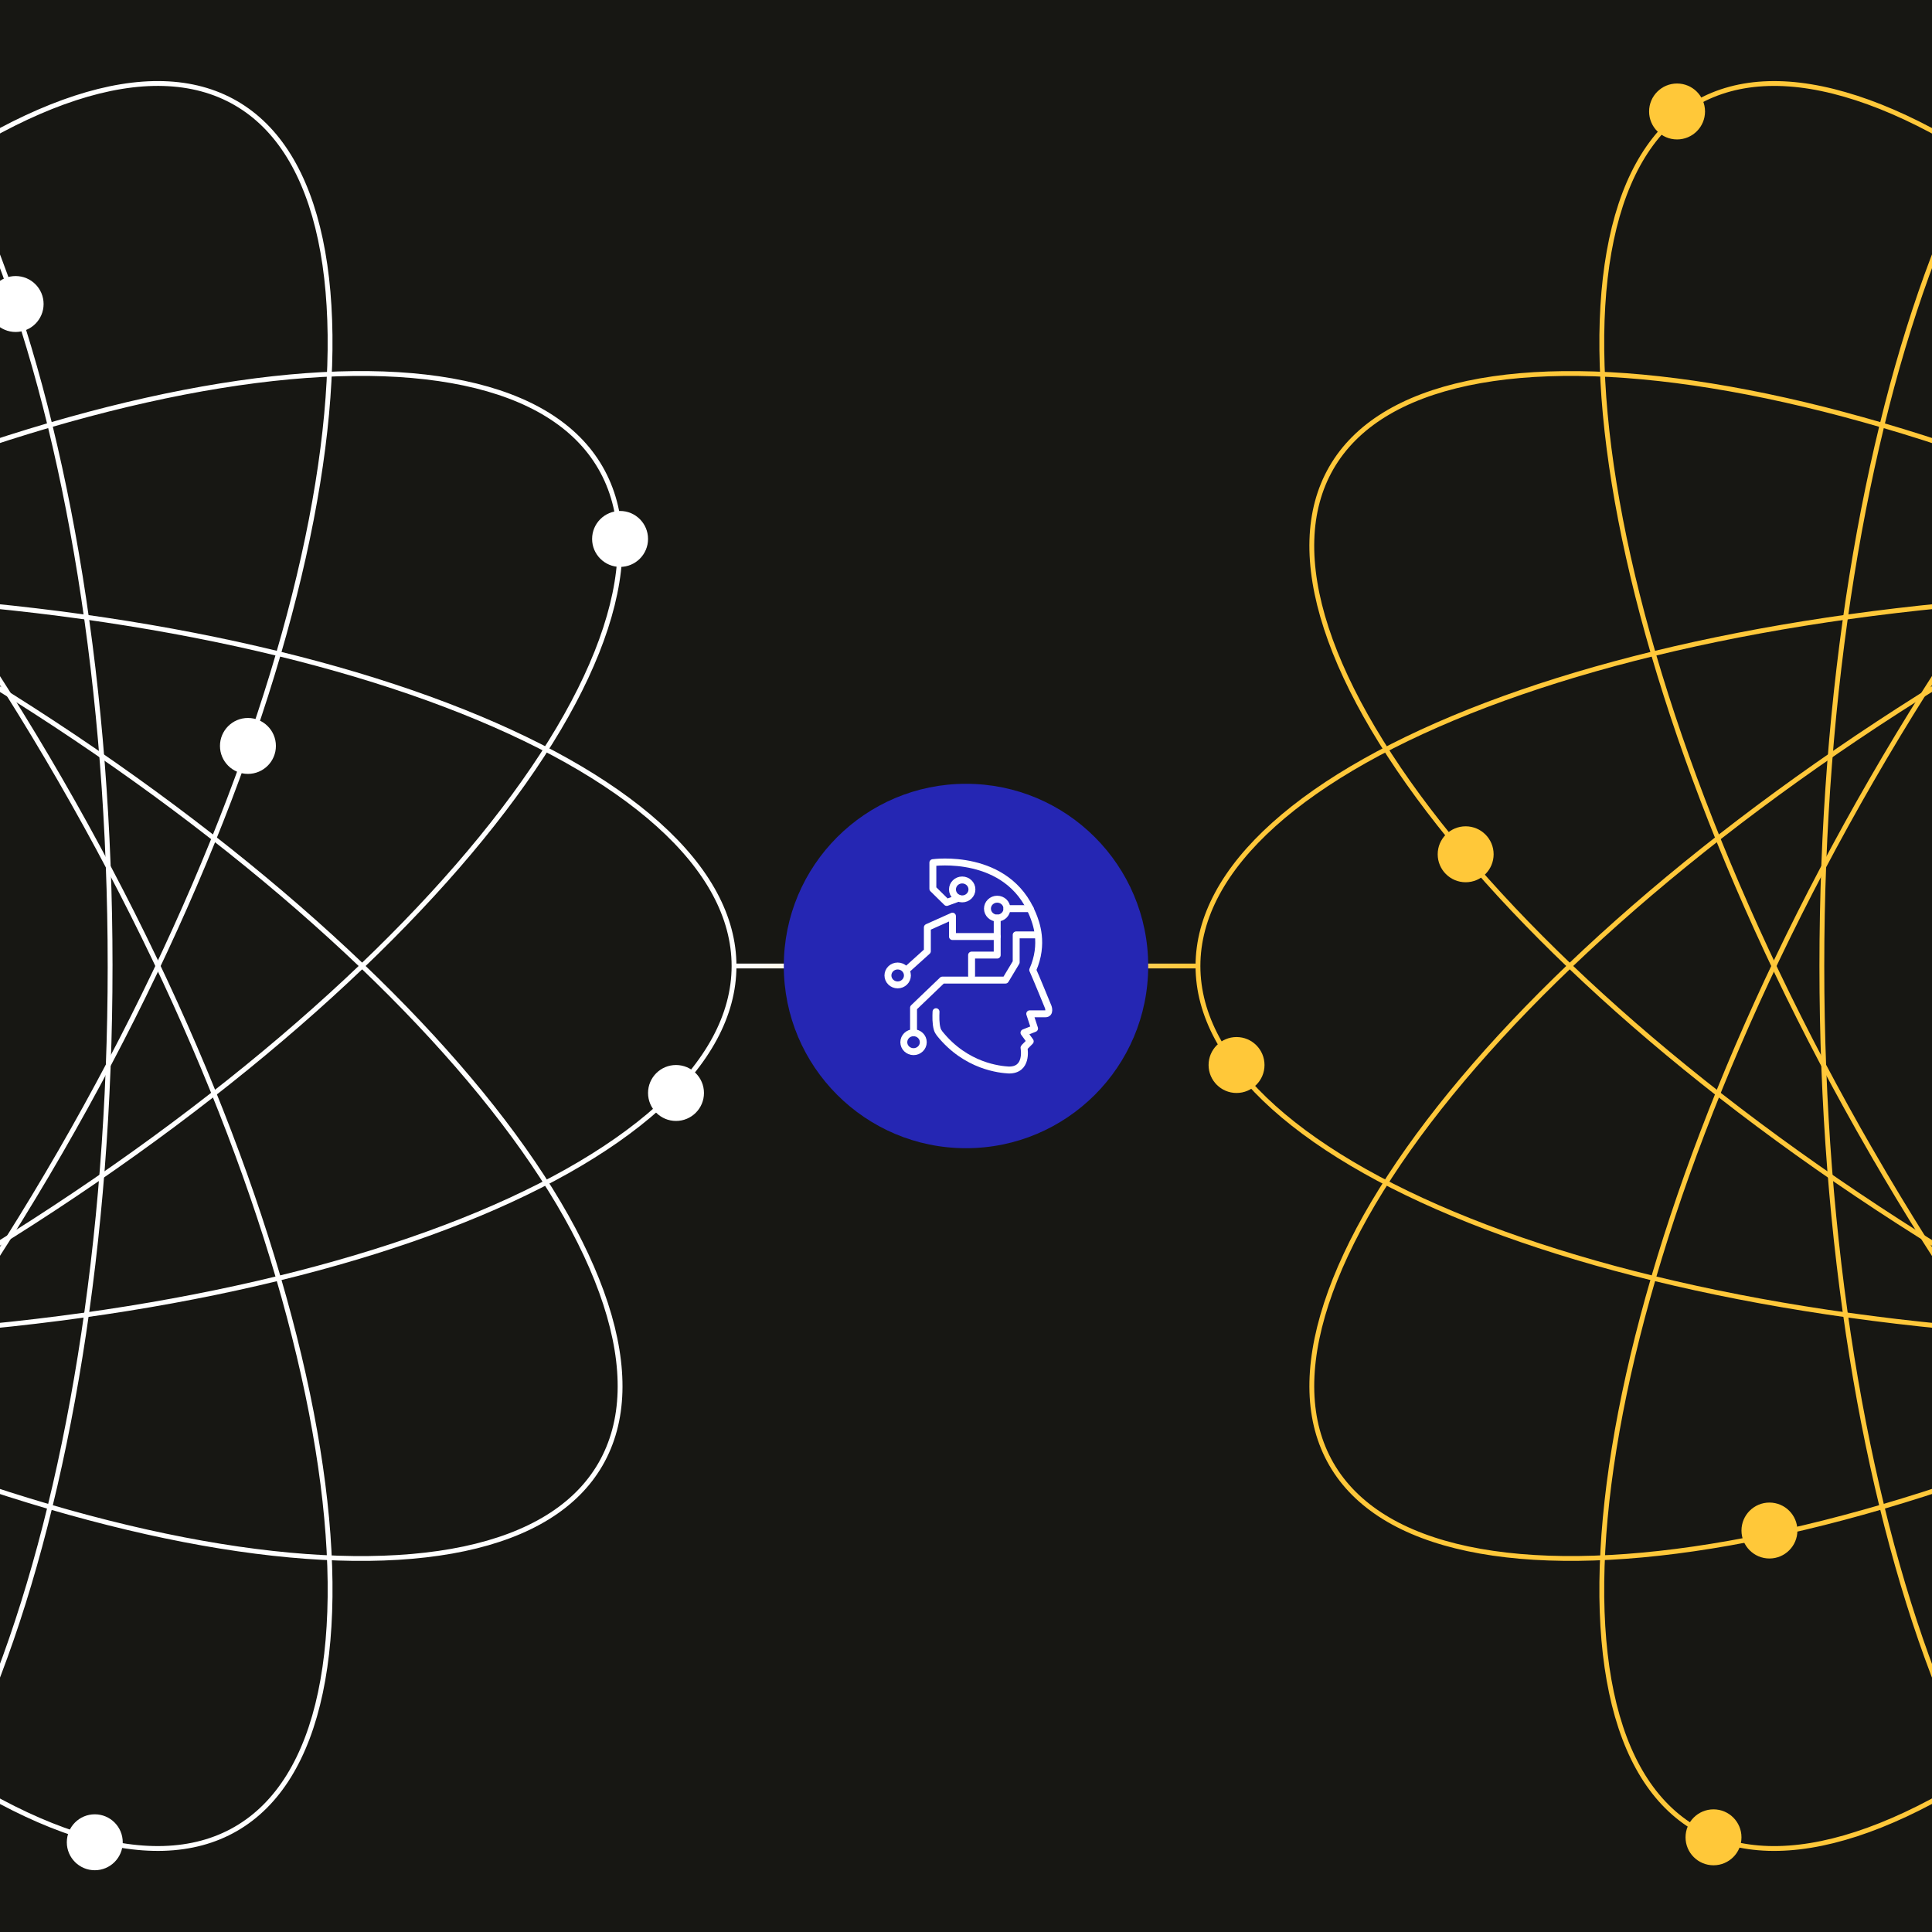 <?xml version="1.0" encoding="UTF-8"?>
<svg id="Layer_1" data-name="Layer 1" xmlns="http://www.w3.org/2000/svg" width="1200" height="1200" xmlns:xlink="http://www.w3.org/1999/xlink" viewBox="0 0 1200 1200">
  <defs>
    <clipPath id="clippath">
      <rect x="-27.55" y="-18.1" width="1239.8" height="1239.8" fill="none"/>
    </clipPath>
    <linearGradient id="linear-gradient" x1="455.92" y1="602" x2="744.06" y2="602" gradientTransform="translate(0 1202) scale(1 -1)" gradientUnits="userSpaceOnUse">
      <stop offset="0" stop-color="#fff"/>
      <stop offset="1" stop-color="#ffc83a"/>
    </linearGradient>
  </defs>
  <rect x="-.5" y="-.5" width="1201" height="1201" fill="#171713"/>
  <g clip-path="url(#clippath)">
    <g>
      <g>
        <path d="M68.39,600c0,172.05-26.52,327.53-69.16,439.79-21.32,56.14-46.58,101.15-74.32,132.02-27.72,30.88-57.44,47.07-87.87,47.07s-60.15-16.2-87.87-47.07c-27.72-30.86-52.98-75.88-74.32-132.02-42.64-112.26-69.16-267.72-69.16-439.79s26.52-327.53,69.16-439.79c21.34-56.14,46.6-101.15,74.32-132.02,27.74-30.88,57.44-47.07,87.87-47.07S-102.83-2.67-75.09,28.19C-47.37,59.06-22.11,104.07-.77,160.21c42.66,112.26,69.16,267.72,69.16,439.79Z" fill="none" stroke="#fff" stroke-width="3"/>
        <path d="M-162.96,831.35c-172.05,0-327.53-26.52-439.77-69.16-56.14-21.32-101.15-46.6-132.02-74.32-30.86-27.72-47.07-57.44-47.07-87.87s16.2-60.13,47.07-87.87c30.86-27.72,75.88-52.98,132.02-74.32,112.24-42.64,267.72-69.16,439.77-69.16s327.53,26.52,439.79,69.16c56.16,21.34,101.15,46.6,132.02,74.32,30.88,27.72,47.07,57.44,47.07,87.87s-16.2,60.13-47.07,87.87c-30.86,27.72-75.86,53-132.02,74.32-112.26,42.64-267.72,69.16-439.79,69.16h0Z" fill="none" stroke="#fff" stroke-width="3"/>
        <path d="M-278.66,800.35c-148.99-86.02-270.4-186.74-346.28-279.79-37.96-46.56-64.31-90.94-77.18-130.38-12.87-39.46-12.04-73.28,3.16-99.63,15.21-26.35,44.09-43.96,84.71-52.54,40.59-8.58,92.2-7.96,151.5,1.66,118.54,19.18,266.44,73.96,415.44,159.98,148.99,86.02,270.4,186.74,346.28,279.79,37.96,46.56,64.31,90.94,77.18,130.38,12.87,39.46,12.04,73.28-3.16,99.63-15.21,26.35-44.09,43.96-84.69,52.54-40.59,8.58-92.2,7.96-151.5-1.64-118.52-19.18-266.44-73.98-415.44-159.98l-.02-.02Z" fill="none" stroke="#fff" stroke-width="3"/>
        <path d="M-363.34,715.68c-86.02-149.01-140.81-296.91-159.98-415.44-9.6-59.3-10.24-110.9-1.66-151.5s26.2-69.5,52.56-84.71c26.35-15.21,60.18-16.03,99.63-3.16,39.45,12.85,83.82,39.2,130.38,77.18C-149.35,213.94-48.65,335.34,37.38,484.34c86.02,149.01,140.81,296.91,159.98,415.44,9.6,59.3,10.24,110.9,1.66,151.5-8.58,40.59-26.22,69.48-52.56,84.69-26.35,15.21-60.18,16.03-99.63,3.16-39.46-12.85-83.82-39.22-130.38-77.18-93.06-75.88-193.76-197.28-279.79-346.28v.02Z" fill="none" stroke="#fff" stroke-width="3"/>
        <path d="M37.36,715.68c-86.02,148.99-186.73,270.4-279.79,346.28-46.56,37.96-90.94,64.31-130.38,77.18-39.45,12.87-73.28,12.04-99.63-3.16s-43.98-44.09-52.56-84.69c-8.58-40.59-7.94-92.2,1.66-151.5,19.18-118.52,73.96-266.44,159.98-415.44C-277.32,335.32-176.62,213.92-83.56,138.04-37.02,100.08,7.36,73.74,46.82,60.86c39.45-12.87,73.28-12.06,99.63,3.16,26.35,15.21,43.98,44.11,52.56,84.71,8.58,40.59,7.94,92.2-1.66,151.5-19.18,118.52-73.96,266.44-159.98,415.44l-.02.02Z" fill="none" stroke="#fff" stroke-width="3"/>
        <path d="M-47.31,800.35c-149.01,86-296.91,140.81-415.44,159.98-59.3,9.6-110.9,10.22-151.5,1.64-40.59-8.58-69.48-26.2-84.71-52.54-15.21-26.37-16.03-60.18-3.16-99.63,12.87-39.45,39.22-83.82,77.18-130.38,75.88-93.06,197.28-193.76,346.28-279.79C-129.65,313.63,18.26,258.82,136.78,239.65c59.3-9.6,110.9-10.24,151.5-1.66,40.59,8.58,69.48,26.2,84.69,52.56,15.21,26.35,16.03,60.17,3.16,99.63-12.85,39.45-39.22,83.82-77.18,130.38-75.88,93.06-197.28,193.76-346.28,279.79h.02Z" fill="none" stroke="#fff" stroke-width="3"/>
      </g>
      <g>
        <path d="M1594.28,600c0,172.05-26.52,327.53-69.16,439.79-21.32,56.14-46.58,101.15-74.32,132.02-27.72,30.88-57.44,47.07-87.87,47.07s-60.15-16.2-87.87-47.07c-27.72-30.86-52.98-75.88-74.32-132.02-42.64-112.26-69.16-267.72-69.16-439.79s26.52-327.53,69.16-439.79c21.34-56.14,46.6-101.15,74.32-132.02,27.74-30.88,57.44-47.07,87.87-47.07s60.13,16.2,87.87,47.07c27.72,30.86,52.98,75.88,74.32,132.02,42.66,112.26,69.16,267.72,69.16,439.79Z" fill="none" stroke="#ffc83a" stroke-width="3"/>
        <path d="M1362.94,831.35c-172.05,0-327.53-26.52-439.77-69.16-56.14-21.32-101.15-46.6-132.02-74.32s-47.07-57.44-47.07-87.87,16.2-60.13,47.07-87.87c30.86-27.72,75.88-52.98,132.02-74.32,112.24-42.64,267.72-69.16,439.77-69.16s327.53,26.52,439.79,69.16c56.16,21.34,101.15,46.6,132.02,74.32,30.88,27.72,47.07,57.44,47.07,87.87s-16.2,60.13-47.07,87.87c-30.86,27.72-75.86,53-132.02,74.32-112.26,42.64-267.72,69.16-439.79,69.16Z" fill="none" stroke="#ffc83a" stroke-width="3"/>
        <path d="M1247.24,800.35c-148.99-86.02-270.4-186.74-346.28-279.79-37.96-46.56-64.31-90.94-77.18-130.38-12.87-39.46-12.04-73.28,3.16-99.63,15.21-26.35,44.09-43.96,84.71-52.54,40.59-8.58,92.2-7.96,151.5,1.66,118.54,19.18,266.44,73.96,415.44,159.98,148.99,86.02,270.4,186.74,346.28,279.79,37.96,46.56,64.31,90.94,77.18,130.38,12.87,39.46,12.04,73.28-3.16,99.63-15.21,26.35-44.09,43.96-84.69,52.54-40.59,8.58-92.2,7.96-151.5-1.64-118.52-19.18-266.44-73.98-415.44-159.98l-.02-.02Z" fill="none" stroke="#ffc83a" stroke-width="3"/>
        <path d="M1162.55,715.68c-86.02-149.01-140.81-296.91-159.98-415.44-9.6-59.3-10.24-110.9-1.66-151.5,8.58-40.59,26.2-69.5,52.56-84.71,26.35-15.21,60.18-16.03,99.63-3.16,39.45,12.85,83.82,39.2,130.38,77.18,93.06,75.88,193.76,197.28,279.79,346.28,86.02,149.01,140.81,296.91,159.98,415.44,9.6,59.3,10.24,110.9,1.66,151.5-8.58,40.59-26.22,69.48-52.56,84.69-26.35,15.21-60.18,16.03-99.63,3.16-39.46-12.85-83.82-39.22-130.38-77.18-93.06-75.88-193.76-197.28-279.79-346.28v.02Z" fill="none" stroke="#ffc83a" stroke-width="3"/>
        <path d="M1563.27,715.68c-86.02,148.99-186.73,270.4-279.79,346.28-46.56,37.96-90.94,64.31-130.38,77.18-39.45,12.87-73.28,12.04-99.63-3.16-26.35-15.21-43.98-44.09-52.56-84.69-8.58-40.59-7.94-92.2,1.66-151.5,19.18-118.52,73.96-266.44,159.98-415.44,86.02-148.99,186.73-270.4,279.79-346.28,46.54-37.96,90.92-64.31,130.38-77.18,39.45-12.87,73.28-12.06,99.63,3.16,26.35,15.21,43.98,44.11,52.56,84.71,8.58,40.59,7.94,92.2-1.66,151.5-19.18,118.52-73.96,266.44-159.98,415.44v-.02Z" fill="none" stroke="#ffc83a" stroke-width="3"/>
        <path d="M1478.6,800.35c-149.01,86-296.91,140.81-415.44,159.98-59.3,9.6-110.9,10.22-151.5,1.64-40.59-8.58-69.48-26.2-84.71-52.54-15.21-26.37-16.03-60.18-3.16-99.63,12.87-39.45,39.22-83.82,77.18-130.38,75.88-93.06,197.28-193.76,346.28-279.79,149.01-86,296.91-140.81,415.44-159.98,59.3-9.6,110.9-10.24,151.5-1.66,40.59,8.58,69.48,26.2,84.69,52.56,15.21,26.35,16.03,60.17,3.16,99.63-12.85,39.45-39.22,83.82-77.18,130.38-75.88,93.06-197.28,193.76-346.28,279.79h.02Z" fill="none" stroke="#ffc83a" stroke-width="3"/>
      </g>
      <circle cx="768.04" cy="661.5" r="17.37" fill="#ffc839"/>
      <circle cx="910.35" cy="530.61" r="17.37" fill="#ffc839"/>
      <circle cx="1099.03" cy="950.64" r="17.37" fill="#ffc839"/>
      <line x1="455.92" y1="600" x2="744.06" y2="600" fill="none" stroke="url(#linear-gradient)" stroke-miterlimit="10" stroke-width="3"/>
      <circle cx="1041.65" cy="69.24" r="17.37" fill="#ffc839"/>
      <circle cx="1064.29" cy="1141.19" r="17.37" fill="#ffc839"/>
      <g>
        <circle cx="385.14" cy="334.74" r="17.37" fill="#fff"/>
        <circle cx="154" cy="463.31" r="17.37" fill="#fff"/>
        <circle cx="9.71" cy="188.83" r="17.37" fill="#fff"/>
        <circle cx="419.88" cy="678.87" r="17.37" fill="#fff"/>
        <circle cx="58.87" cy="1144.27" r="17.37" fill="#fff"/>
      </g>
    </g>
    <circle cx="600" cy="600" r="113.17" fill="#2526b3"/>
    <g>
      <path d="M581.38,628.39c-.12,2.9-.25,7.46.75,10.78.31,1.02.84,1.96,1.51,2.8,16.47,20.52,37.68,22.35,42.97,22.64,11.62.14,9.66-12.51,9.42-13.8-.01-.07.01-.14.06-.19l3.8-3.83-3.88-5.36,6.57-2.61-2.99-9.13h9.7c3.28,0,1.79-4.2,1.79-4.2,0,0-8.06-19.7-9.63-23.04,7.24-16.37,2.02-29.48,0-34.48-15.68-38.68-62.03-32.16-62.03-32.16v16.23l8.62,8.48,7.27-2.65" fill="none" stroke="#fff" stroke-linecap="round" stroke-linejoin="round" stroke-width="4.3"/>
      <polyline points="644.01 580.68 631.17 580.68 631.17 597.67 624.52 608.75 585.33 608.75 567.42 625.92 567.42 641.46" fill="none" stroke="#fff" stroke-linecap="round" stroke-linejoin="round" stroke-width="4.3"/>
      <line x1="639.86" y1="564.37" x2="625.43" y2="564.37" fill="none" stroke="#fff" stroke-linecap="round" stroke-linejoin="round" stroke-width="4.3"/>
      <polyline points="603.47 606.04 603.47 593.22 619.38 593.22 619.38 570.24" fill="none" stroke="#fff" stroke-linecap="round" stroke-linejoin="round" stroke-width="4.3"/>
      <polyline points="563.14 602.38 576 590.8 576 576.02 591.59 569.04 591.59 581.7 619.38 581.7" fill="none" stroke="#fff" stroke-linecap="round" stroke-linejoin="round" stroke-width="4.3"/>
      <ellipse cx="597.64" cy="552.44" rx="6.05" ry="5.87" fill="none" stroke="#fff" stroke-linecap="round" stroke-linejoin="round" stroke-width="4.3"/>
      <ellipse cx="619.38" cy="564.37" rx="6.05" ry="5.87" fill="none" stroke="#fff" stroke-linecap="round" stroke-linejoin="round" stroke-width="4.3"/>
      <ellipse cx="557.56" cy="605.87" rx="6.05" ry="5.87" fill="none" stroke="#fff" stroke-linecap="round" stroke-linejoin="round" stroke-width="4.3"/>
      <ellipse cx="567.42" cy="647.33" rx="6.05" ry="5.87" fill="none" stroke="#fff" stroke-linecap="round" stroke-linejoin="round" stroke-width="4.3"/>
    </g>
  </g>
</svg>
